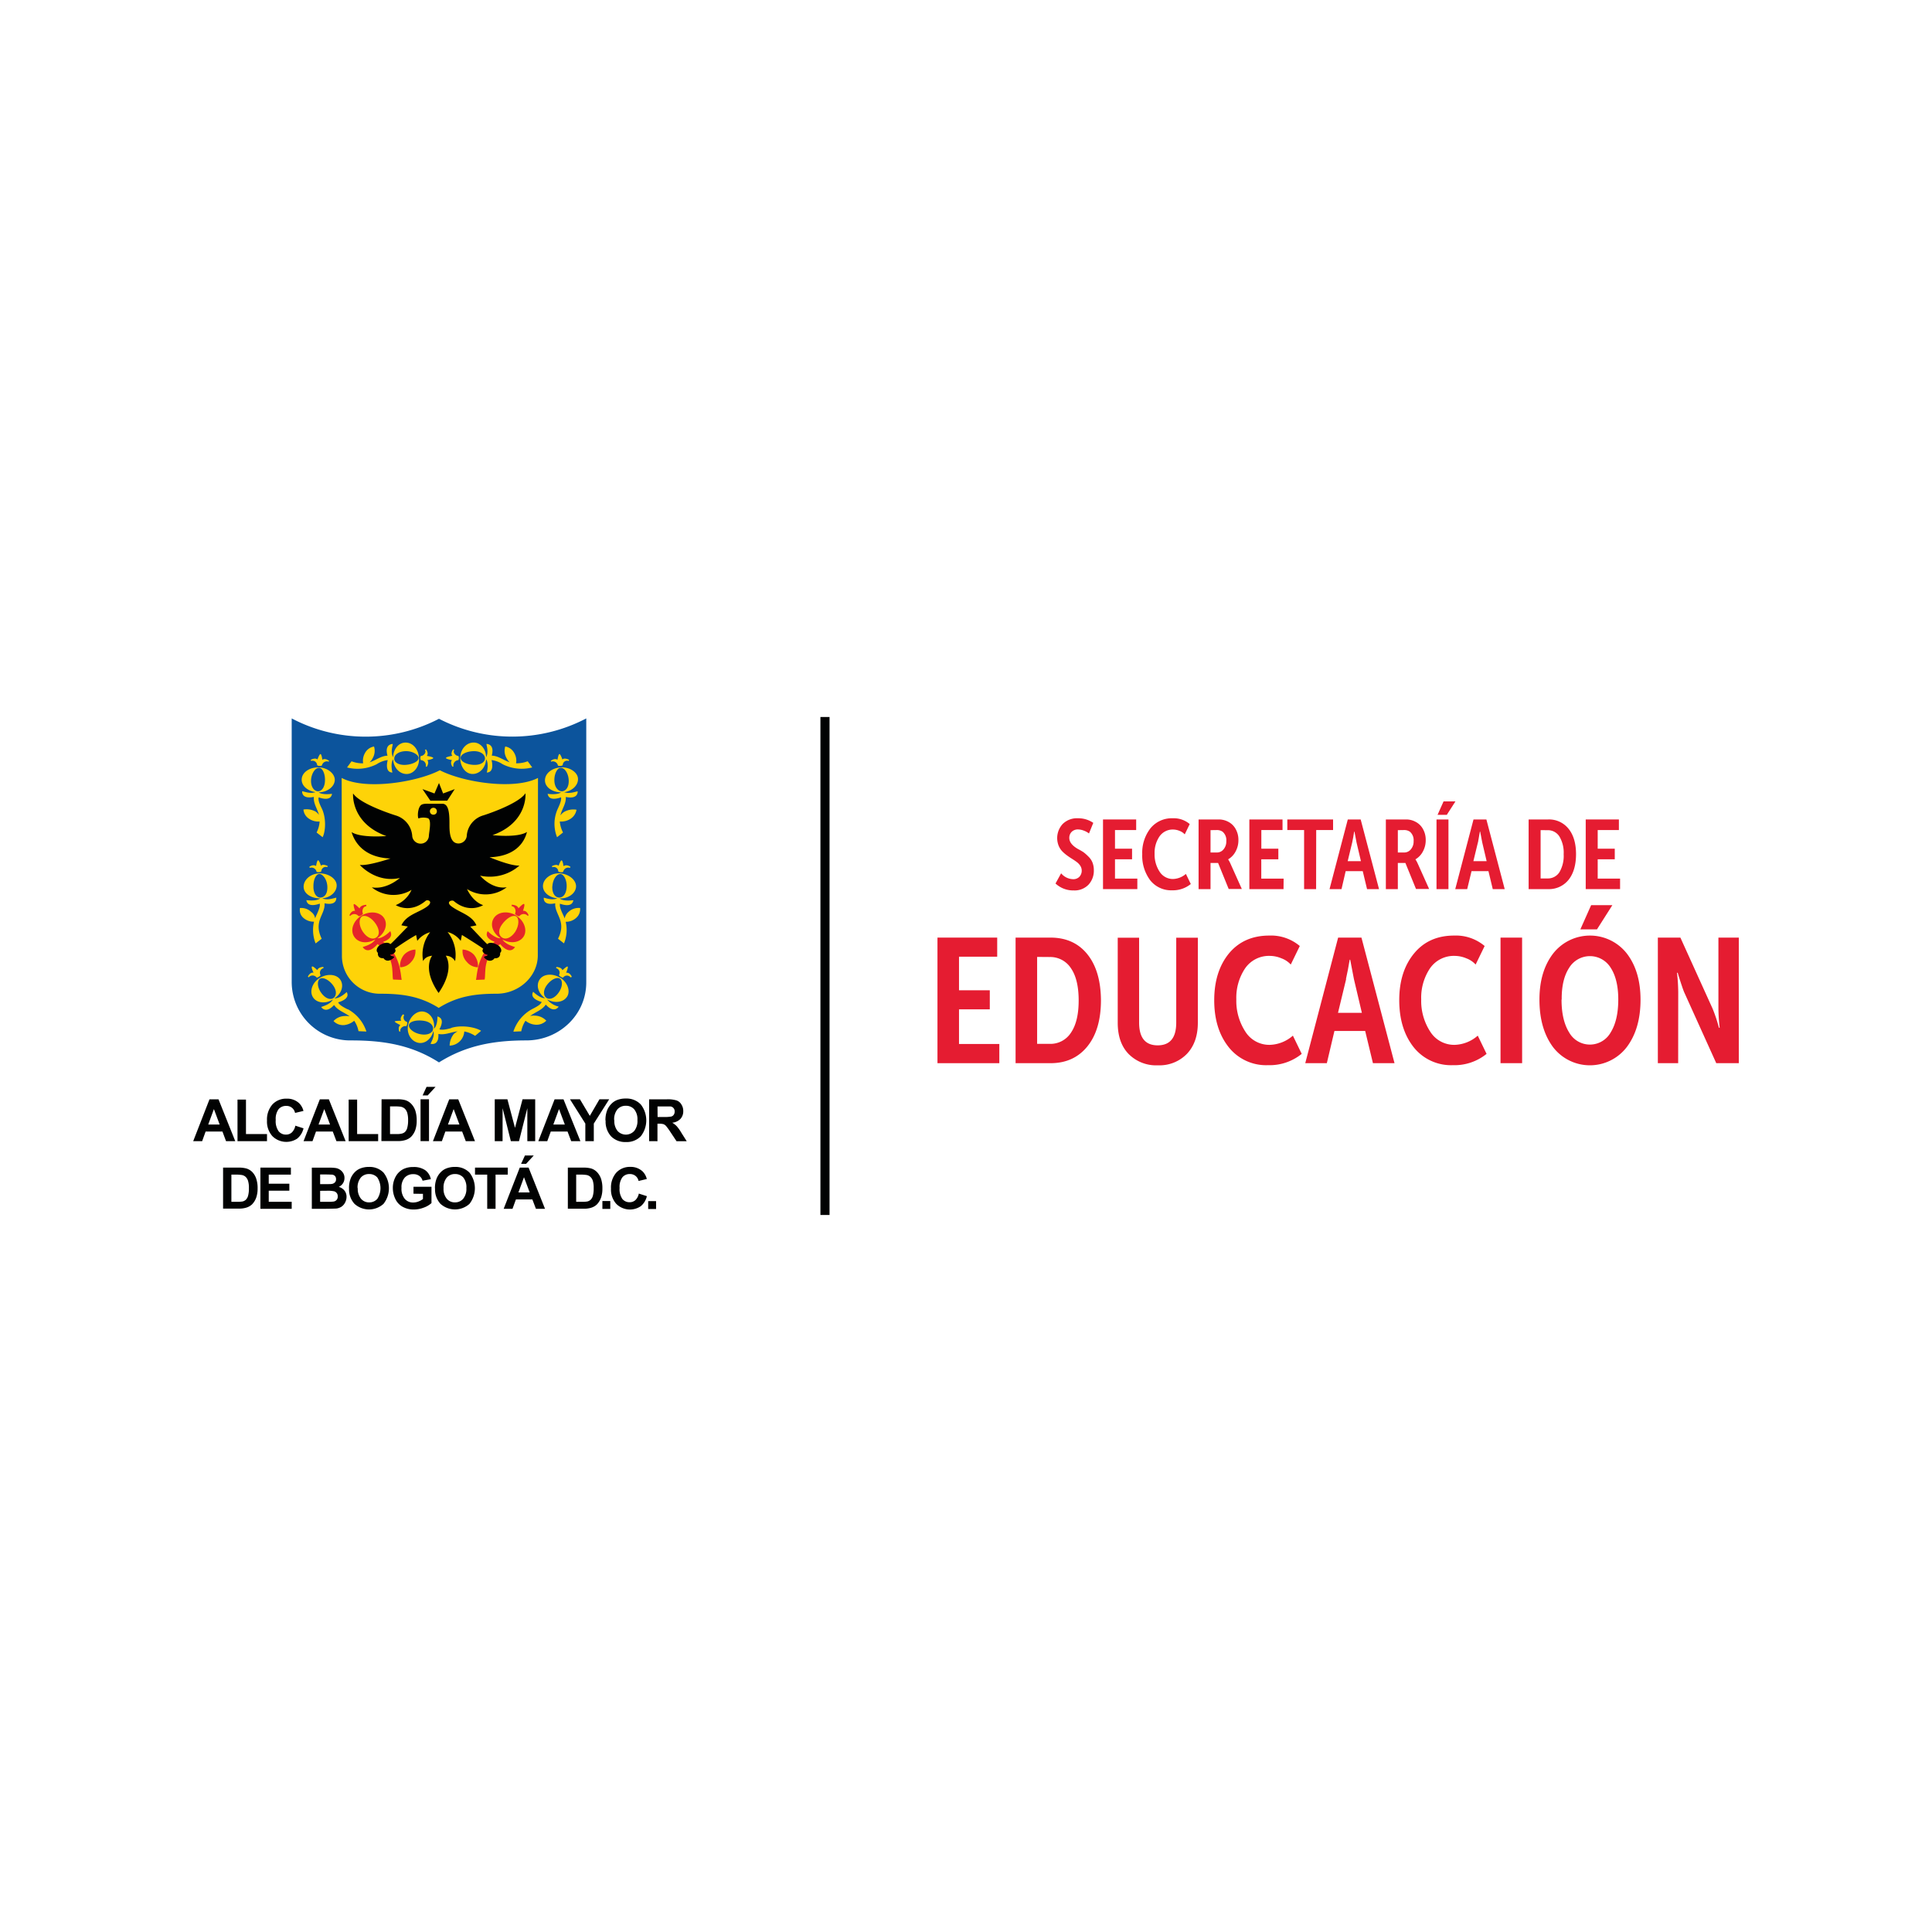 <?xml version="1.0" encoding="UTF-8"?> <svg xmlns="http://www.w3.org/2000/svg" viewBox="0 0 600 600"><path d="m254.79 222.67h2.83v154.65h-2.83z" fill="#010202"></path><path d="m310.35 330.18h-19.21v-39h18.55v5.93h-11.86v10.43h9.56v5.92h-9.56v10.76h12.52z" fill="#e51c31"></path><path d="m326.21 330.18h-10.81v-39h10.81q7.31 0 11.47 5.16t4.23 14.27q0 9.17-4.23 14.38t-11.47 5.19zm-4.12-33v27h3.85a7.57 7.57 0 0 0 6.69-3.52q2.37-3.51 2.36-10t-2.38-9.94a7.64 7.64 0 0 0 -6.67-3.51z" fill="#e51c31"></path><path d="m347.12 317.61v-26.4h6.64v26.35q0 7.08 5.77 7.08t5.76-7.08v-26.35h6.71v26.4q0 6.09-3.38 9.66a11.84 11.84 0 0 1 -9 3.57 12 12 0 0 1 -9.11-3.51c-2.27-2.33-3.39-5.58-3.39-9.72z" fill="#e51c31"></path><path d="m394.16 290.55a13.84 13.84 0 0 1 9.5 3.24l-2.8 5.76a7.32 7.32 0 0 0 -2.86-1.92 9.51 9.51 0 0 0 -3.62-.77 9 9 0 0 0 -7.68 3.84 16.38 16.38 0 0 0 -2.75 9.67 17.47 17.47 0 0 0 2.8 10 8.77 8.77 0 0 0 7.52 4.12 11.39 11.39 0 0 0 7.25-2.86l2.74 5.66a15.86 15.86 0 0 1 -10.48 3.51 14.83 14.83 0 0 1 -12.24-5.65q-4.46-5.65-4.45-14.55t4.56-14.49q4.61-5.55 12.51-5.56z" fill="#e51c31"></path><path d="m412.06 330.18h-6.7l10.21-39h7.24l10.27 39h-6.7l-2.41-10h-9.55zm6-26.13-2.53 10.49h7.41l-2.47-10.49-1.15-6h-.16q-.57 3.42-1.16 6z" fill="#e51c31"></path><path d="m451.57 290.55a13.84 13.84 0 0 1 9.5 3.24l-2.8 5.76a7.36 7.36 0 0 0 -2.85-1.92 9.59 9.59 0 0 0 -3.63-.77 9 9 0 0 0 -7.68 3.84 16.38 16.38 0 0 0 -2.74 9.67 17.46 17.46 0 0 0 2.79 10 8.78 8.78 0 0 0 7.52 4.12 11.37 11.37 0 0 0 7.25-2.86l2.74 5.66a15.84 15.84 0 0 1 -10.48 3.51 14.83 14.83 0 0 1 -12.19-5.61q-4.44-5.65-4.45-14.55t4.56-14.49q4.56-5.59 12.46-5.6z" fill="#e51c31"></path><path d="m472.71 330.18h-6.71v-39h6.7z" fill="#e51c31"></path><path d="m478.09 310.42q0-8.78 4.28-14.33a14.53 14.53 0 0 1 22.83 0q4.28 5.55 4.28 14.38 0 9.06-4.28 14.72a14.42 14.42 0 0 1 -22.89 0q-4.23-5.71-4.22-14.77zm6.86 0q0 6.42 2.36 10.21a7.4 7.4 0 0 0 12.9 0q2.35-3.77 2.36-10.19 0-6.25-2.34-9.87a7.56 7.56 0 0 0 -12.92 0q-2.37 3.64-2.31 9.85zm11-21.79h-5.16l3.35-7.52h6.59z" fill="#e51c31"></path><path d="m521.17 330.18h-6.31v-39h7l10 22.06a46.23 46.23 0 0 1 1.7 4.94l.28 1h.22a54.33 54.33 0 0 1 -.39-6v-22h6.33v39h-7l-10-22.12c-.47-1.17-1-2.84-1.7-5l-.27-.94h-.22a56.78 56.78 0 0 1 .38 6z" fill="#e51c31"></path><path d="m327.8 274.38 1.74-3.17a5 5 0 0 0 3.75 1.83 2.6 2.6 0 0 0 1.92-.74 2.83 2.83 0 0 0 .3-3.4 4.39 4.39 0 0 0 -1.1-1.18c-.44-.33-.94-.67-1.47-1s-1.08-.7-1.62-1.1a11.5 11.5 0 0 1 -1.48-1.29 5.61 5.61 0 0 1 -1.09-1.74 6.46 6.46 0 0 1 1.31-6.73 6.32 6.32 0 0 1 4.69-1.74 8.22 8.22 0 0 1 4.78 1.43l-1.34 3.29a5.62 5.62 0 0 0 -1.58-.87 5.24 5.24 0 0 0 -1.8-.38 2.73 2.73 0 0 0 -2 .75 2.59 2.59 0 0 0 -.73 1.9q0 1.86 2.68 3.42a19.29 19.29 0 0 1 1.73 1 13 13 0 0 1 1.51 1.34 5.29 5.29 0 0 1 1.28 1.87 6.46 6.46 0 0 1 .42 2.38 6.37 6.37 0 0 1 -1.64 4.48 6 6 0 0 1 -4.63 1.8 8 8 0 0 1 -5.63-2.15z" fill="#e51c31"></path><path d="m353.21 276.12h-10.66v-21.63h10.3v3.29h-6.58v5.79h5.3v3.29h-5.3v6h6.94z" fill="#e51c31"></path><path d="m364.21 254.12a7.66 7.66 0 0 1 5.27 1.8l-1.55 3.2a4.14 4.14 0 0 0 -1.58-1.07 5.44 5.44 0 0 0 -2-.43 5 5 0 0 0 -4.26 2.14 9 9 0 0 0 -1.52 5.36 9.69 9.69 0 0 0 1.55 5.58 4.87 4.87 0 0 0 4.17 2.28 6.38 6.38 0 0 0 4-1.58l1.52 3.14a8.78 8.78 0 0 1 -5.82 1.95 8.25 8.25 0 0 1 -6.8-3.14 12.73 12.73 0 0 1 -2.46-8.08 12.38 12.38 0 0 1 2.53-8 8.52 8.52 0 0 1 6.95-3.15z" fill="#e51c31"></path><path d="m375.94 276.12h-3.71v-21.63h6.27a6.12 6.12 0 0 1 2.84.67 5.49 5.49 0 0 1 2.37 2.24 6.78 6.78 0 0 1 .89 3.51 7.2 7.2 0 0 1 -.89 3.55 6 6 0 0 1 -2.28 2.4v.06a7.27 7.27 0 0 1 .64 1.16l3.59 8h-4.08l-3.29-8.08h-2.35zm0-18.31v6.94h2a2.6 2.6 0 0 0 2.06-1 3.78 3.78 0 0 0 .84-2.56 3.43 3.43 0 0 0 -1.16-2.9 3.05 3.05 0 0 0 -1.67-.51z" fill="#e51c31"></path><path d="m398.61 276.12h-10.61v-21.63h10.3v3.29h-6.58v5.79h5.28v3.29h-5.3v6h6.94z" fill="#e51c31"></path><path d="m408.73 276.12h-3.73v-18.34h-5.21v-3.29h14.21v3.29h-5.24z" fill="#e51c31"></path><path d="m416.62 276.12h-3.72l5.67-21.63h4l5.7 21.63h-3.72l-1.34-5.58h-5.3zm3.32-14.5-1.4 5.82h4.11l-1.37-5.82-.64-3.36h-.09c-.2 1.28-.4 2.4-.61 3.36z" fill="#e51c31"></path><path d="m434.11 276.12h-3.72v-21.63h6.28a6.06 6.06 0 0 1 2.83.67 5.46 5.46 0 0 1 2.38 2.24 6.78 6.78 0 0 1 .89 3.51 7.2 7.2 0 0 1 -.89 3.55 6 6 0 0 1 -2.28 2.4v.06a8.16 8.16 0 0 1 .64 1.16l3.59 8h-4.08l-3.29-8.08h-2.35zm0-18.31v6.94h2a2.62 2.62 0 0 0 2.06-1 3.78 3.78 0 0 0 .84-2.56 3.43 3.43 0 0 0 -1.16-2.9 3.06 3.06 0 0 0 -1.68-.51z" fill="#e51c31"></path><path d="m449.83 276.12h-3.71v-21.63h3.71zm-.51-23.07h-2.87l1.86-4.17h3.69z" fill="#e51c31"></path><path d="m455.65 276.12h-3.71l5.67-21.63h4l5.69 21.63h-3.71l-1.34-5.58h-5.25zm3.33-14.5-1.41 5.82h4.12l-1.37-5.82-.64-3.36h-.09c-.21 1.28-.41 2.4-.59 3.36z" fill="#e51c31"></path><path d="m480.73 276.12h-6v-21.63h6a7.74 7.74 0 0 1 6.37 2.86c1.56 1.91 2.35 4.55 2.35 7.92s-.79 6.06-2.35 8a7.77 7.77 0 0 1 -6.37 2.85zm-2.28-18.31v15h2.13a4.24 4.24 0 0 0 3.72-1.95 10 10 0 0 0 1.31-5.58 9.69 9.69 0 0 0 -1.33-5.51 4.23 4.23 0 0 0 -3.7-1.95z" fill="#e51c31"></path><path d="m503.13 276.12h-10.67v-21.63h10.3v3.29h-6.58v5.79h5.3v3.29h-5.3v6h6.95z" fill="#e51c31"></path><g fill="#010202"><path d="m68.22 349.23-1.79-4.8-1.76 4.8zm4.84 5.17h-2.86l-1.12-3h-5.22l-1.08 3h-2.78l5.06-13h2.8z"></path><path d="m73.76 354.4v-12.91h2.63v10.7h6.53v2.21z"></path><path d="m91.72 349.59 2.54.82a5.83 5.83 0 0 1 -1.94 3.18 6.14 6.14 0 0 1 -7.72-.74 6.75 6.75 0 0 1 -1.68-4.85 7.09 7.09 0 0 1 1.68-5 5.77 5.77 0 0 1 4.41-1.8 5.42 5.42 0 0 1 3.89 1.41 5.18 5.18 0 0 1 1.34 2.4l-2.61.62a2.67 2.67 0 0 0 -2.74-2.18 3 3 0 0 0 -2.36 1 5.07 5.07 0 0 0 -.9 3.35 5.43 5.43 0 0 0 .89 3.51 2.88 2.88 0 0 0 2.31 1.05 2.61 2.61 0 0 0 1.8-.67 3.91 3.91 0 0 0 1.09-2.11"></path><path d="m102.5 349.23-1.8-4.8-1.77 4.8zm4.84 5.17h-2.86l-1.14-3h-5.2l-1.09 3h-2.78l5.06-13h2.8z"></path><path d="m108.28 354.4v-12.91h2.63v10.7h6.53v2.21z"></path><path d="m121.13 343.6v8.59h2a6 6 0 0 0 1.58-.13 2.3 2.3 0 0 0 1.07-.53 2.81 2.81 0 0 0 .69-1.25 8.75 8.75 0 0 0 .27-2.38 8.07 8.07 0 0 0 -.27-2.32 3.21 3.21 0 0 0 -.74-1.26 2.71 2.71 0 0 0 -1.22-.61 14.12 14.12 0 0 0 -2.16-.11zm-2.63-2.21h4.8a9.27 9.27 0 0 1 2.49.25 4.27 4.27 0 0 1 1.95 1.2 5.69 5.69 0 0 1 1.25 2.09 9.9 9.9 0 0 1 .42 3.09 8.73 8.73 0 0 1 -.39 2.77 5.85 5.85 0 0 1 -1.4 2.3 4.63 4.63 0 0 1 -1.85 1 7.72 7.72 0 0 1 -2.32.28h-5z"></path><path d="m130.6 341.39h2.63v13h-2.63zm.65-1.2 1.22-2.65h2.79l-2.43 2.65z"></path><path d="m142.68 349.23-1.8-4.8-1.76 4.8zm4.83 5.17h-2.86l-1.13-3h-5.21l-1.08 3h-2.78l5.06-13h2.8z"></path><path d="m153.65 354.4v-13.01h3.93l2.36 8.88 2.34-8.88h3.93v13.01h-2.44v-10.24l-2.59 10.24h-2.53l-2.56-10.24-.01 10.24z"></path><path d="m175.41 349.23-1.8-4.8-1.77 4.8zm4.84 5.17h-2.86l-1.14-3h-5.2l-1.09 3h-2.78l5.06-13h2.76z"></path><path d="m181.78 354.4v-5.47l-4.77-7.54h3.09l3.07 5.15 3-5.15h3.02l-4.78 7.55v5.46z"></path><path d="m190.79 347.89a4.84 4.84 0 0 0 1 3.34 3.51 3.51 0 0 0 5.17 0 4.91 4.91 0 0 0 1-3.39 4.84 4.84 0 0 0 -1-3.33 3.33 3.33 0 0 0 -2.6-1.1 3.37 3.37 0 0 0 -2.62 1.11 4.87 4.87 0 0 0 -1 3.36m-2.71.08a8.29 8.29 0 0 1 .59-3.32 6.14 6.14 0 0 1 1.21-1.79 5.13 5.13 0 0 1 1.69-1.18 7.14 7.14 0 0 1 2.8-.51 6.13 6.13 0 0 1 4.68 1.84 8 8 0 0 1 0 9.88 6.07 6.07 0 0 1 -4.59 1.79 6.16 6.16 0 0 1 -4.63-1.77 6.76 6.76 0 0 1 -1.7-4.88"></path><path d="m204.22 346.89h1.94a11.15 11.15 0 0 0 2.35-.15 1.37 1.37 0 0 0 .74-.56 1.68 1.68 0 0 0 .27-1 1.48 1.48 0 0 0 -.36-1.06 1.46 1.46 0 0 0 -1-.51c-.2 0-.84 0-1.91 0h-2.05zm-2.63 7.51v-13h5.52a9.35 9.35 0 0 1 3 .35 2.82 2.82 0 0 1 1.5 1.25 3.68 3.68 0 0 1 .58 2.06 3.46 3.46 0 0 1 -.86 2.41 4.09 4.09 0 0 1 -2.56 1.2 6.12 6.12 0 0 1 1.4 1.09 13.71 13.71 0 0 1 1.49 2.12l1.6 2.53h-3.16l-1.88-2.83a20.79 20.79 0 0 0 -1.39-1.92 2.34 2.34 0 0 0 -.78-.54 4.91 4.91 0 0 0 -1.34-.14h-.53v5.43z"></path><path d="m187.08 372.99h2.45v2.45h-2.45z"></path><path d="m71.86 364.79v8.44h1.93a8.09 8.09 0 0 0 1.57-.11 2.3 2.3 0 0 0 1-.54 2.74 2.74 0 0 0 .68-1.22 8.16 8.16 0 0 0 .26-2.34 7.38 7.38 0 0 0 -.26-2.27 2.92 2.92 0 0 0 -.73-1.24 2.4 2.4 0 0 0 -1.2-.6 11.93 11.93 0 0 0 -2.12-.12zm-2.58-2.18h4.72a9.24 9.24 0 0 1 2.43.25 4.34 4.34 0 0 1 1.93 1.14 5.47 5.47 0 0 1 1.22 2.07 9.06 9.06 0 0 1 .42 3 8.49 8.49 0 0 1 -.39 2.74 5.74 5.74 0 0 1 -1.37 2.25 4.49 4.49 0 0 1 -1.82 1 7.41 7.41 0 0 1 -2.27.28h-4.87z"></path><path d="m80.87 375.41v-12.8h9.47v2.18h-6.88v2.82h6.4v2.17h-6.4v3.45h7.13v2.18z"></path><path d="m99.42 369.82v3.41h2.39a10.77 10.77 0 0 0 1.78-.08 1.49 1.49 0 0 0 1.3-1.59 1.64 1.64 0 0 0 -.28-1 1.72 1.72 0 0 0 -.8-.58 9.09 9.09 0 0 0 -2.3-.18zm0-5.08v3h1.69c1 0 1.63 0 1.87-.05a1.7 1.7 0 0 0 1-.46 1.31 1.31 0 0 0 .38-1 1.44 1.44 0 0 0 -.32-1 1.48 1.48 0 0 0 -1-.44c-.25 0-1-.05-2.2-.05zm-2.58-2.12h5.16a15.54 15.54 0 0 1 2.26.12 3.38 3.38 0 0 1 1.33.53 3.22 3.22 0 0 1 1 1.06 2.84 2.84 0 0 1 .39 1.49 3 3 0 0 1 -.47 1.66 3.09 3.09 0 0 1 -1.31 1.12 3.4 3.4 0 0 1 1.79 1.16 3.06 3.06 0 0 1 .63 1.93 3.8 3.8 0 0 1 -.41 1.7 3.48 3.48 0 0 1 -1.1 1.32 3.81 3.81 0 0 1 -1.74.62c-.43 0-1.47.06-3.11.07h-4.42z"></path><path d="m111.11 369a4.8 4.8 0 0 0 1 3.28 3.22 3.22 0 0 0 2.54 1.13 3.25 3.25 0 0 0 2.54-1.11 6.09 6.09 0 0 0 0-6.61 3.32 3.32 0 0 0 -2.57-1.08 3.28 3.28 0 0 0 -2.57 1.1 4.81 4.81 0 0 0 -1 3.29m-2.66.09a8.3 8.3 0 0 1 .58-3.28 6.28 6.28 0 0 1 1.19-1.76 4.94 4.94 0 0 1 1.66-1.14 7 7 0 0 1 2.76-.51 6 6 0 0 1 4.52 1.76 7.84 7.84 0 0 1 0 9.71 6.71 6.71 0 0 1 -9 0 6.56 6.56 0 0 1 -1.69-4.79"></path><path d="m128.41 370.72v-2.16h5.59v5.07a7 7 0 0 1 -2.36 1.39 8.51 8.51 0 0 1 -3.11.6 6.88 6.88 0 0 1 -3.5-.85 5.32 5.32 0 0 1 -2.24-2.4 7.74 7.74 0 0 1 -.79-3.37 7.24 7.24 0 0 1 .85-3.54 5.6 5.6 0 0 1 2.44-2.4 6.68 6.68 0 0 1 3.07-.63 6.18 6.18 0 0 1 3.72 1 4.55 4.55 0 0 1 1.72 2.77l-2.57.48a2.68 2.68 0 0 0 -1-1.48 3 3 0 0 0 -1.86-.55 3.48 3.48 0 0 0 -2.68 1.07 4.45 4.45 0 0 0 -1 3.18 4.94 4.94 0 0 0 1 3.4 3.33 3.33 0 0 0 2.64 1.15 4.61 4.61 0 0 0 1.62-.31 5.8 5.8 0 0 0 1.4-.77v-1.61z"></path><path d="m137.75 369a4.75 4.75 0 0 0 1 3.28 3.22 3.22 0 0 0 2.54 1.13 3.3 3.3 0 0 0 2.55-1.11 4.89 4.89 0 0 0 1-3.33 4.8 4.8 0 0 0 -.95-3.28 3.34 3.34 0 0 0 -2.58-1.08 3.26 3.26 0 0 0 -2.56 1.1 4.76 4.76 0 0 0 -1 3.29m-2.67.09a8 8 0 0 1 .59-3.28 6.08 6.08 0 0 1 1.19-1.76 5 5 0 0 1 1.65-1.14 7 7 0 0 1 2.76-.51 6 6 0 0 1 4.53 1.76 7.87 7.87 0 0 1 0 9.71 6.73 6.73 0 0 1 -9 0 6.56 6.56 0 0 1 -1.69-4.79"></path><path d="m151.31 375.41v-10.62h-3.79v-2.18h10.17v2.18h-3.79v10.62z"></path><path d="m161.83 361.44 1.2-2.6h2.74l-2.39 2.6zm2.67 8.88-1.77-4.73-1.73 4.73zm4.76 5.09h-2.82l-1.11-2.91h-5.11l-1.06 2.91h-2.74l5-12.8h2.74z"></path><path d="m178.94 364.79v8.44h1.93a8.17 8.17 0 0 0 1.57-.11 2.35 2.35 0 0 0 1-.54 2.74 2.74 0 0 0 .68-1.22 8.21 8.21 0 0 0 .25-2.34 7.43 7.43 0 0 0 -.25-2.27 2.75 2.75 0 0 0 -.75-1.24 2.33 2.33 0 0 0 -1.18-.6 12 12 0 0 0 -2.12-.12zm-2.59-2.18h4.74a9.21 9.21 0 0 1 2.42.25 4.29 4.29 0 0 1 1.93 1.18 5.76 5.76 0 0 1 1.23 2.07 9.35 9.35 0 0 1 .41 3 8.49 8.49 0 0 1 -.39 2.74 5.86 5.86 0 0 1 -1.37 2.25 4.52 4.52 0 0 1 -1.81 1 7.59 7.59 0 0 1 -2.29.28h-4.87z"></path><path d="m198.4 370.68 2.49.8a5.71 5.71 0 0 1 -1.9 3.12 6 6 0 0 1 -7.59-.72 6.61 6.61 0 0 1 -1.65-4.76 7 7 0 0 1 1.65-4.95 5.7 5.7 0 0 1 4.34-1.78 5.36 5.36 0 0 1 3.82 1.4 5.05 5.05 0 0 1 1.31 2.36l-2.56.61a2.69 2.69 0 0 0 -.94-1.57 2.74 2.74 0 0 0 -1.74-.58 2.93 2.93 0 0 0 -2.33 1 5 5 0 0 0 -.88 3.3 5.28 5.28 0 0 0 .87 3.45 2.81 2.81 0 0 0 2.27 1 2.57 2.57 0 0 0 1.77-.66 3.77 3.77 0 0 0 1.07-2.07"></path><path d="m201.3 373.02h2.45v2.45h-2.45z"></path></g><path d="m90.59 223.11a49.42 49.42 0 0 0 45.74.11 49.54 49.54 0 0 0 45.74-.11v82c0 10-8.37 18-18.6 18-9.9 0-18.62 1.47-27.14 6.83-8.51-5.45-17.32-6.83-27.23-6.83a18.18 18.18 0 0 1 -18.51-18z" fill="#0c549c"></path><path d="m106.19 296.7a11.73 11.73 0 0 0 11.92 11.91c6.74 0 12.29.73 18.14 4.4 5.81-3.64 11.33-4.4 18-4.4 6.9 0 12.77-5.36 12.77-11.91l.06-55.11c-7.44 3.87-23.37 1.32-30.48-2.38-7 3.66-23.16 6.31-30.49 2.38" fill="#fed308"></path><path d="m162.41 282.87s.7-1.9.35-2.12-1.74 1.34-1.74 1.34c-.35-1.12-2.11-1.12-2.11-1.12v.45c1.18.12 1.41 1.69 1.05 2.25-.11.34 1.17 1.11 1.4.79a1.67 1.67 0 0 1 2.56 0l.24-.24s-.57-1.56-1.75-1.35" fill="#e52629"></path><path d="m160 289.4c-1.39 2-3 2.46-4.06 1.78s-1.4-2.24 0-4.14 3.25-3 4.29-2.47 1.05 2.8-.23 4.83m.36-5.06c-2.56-1.57-5.71-1.23-7 .79s-.32 4.64 2.09 6.24c-1.73.15-4-2.2-4-2.2-1 1.81.81 2.83 2.19 3.32-5.44 3.72-5.46 10.22-5.81 11.83l2.68-.11c.46-2.2-.77-7.11 4.82-11 3.18 3.67 4.61.91 4.61.91-.85-.31-2.88-.81-3.93-2.36 2.58 1.43 5.39 1 6.61-.9s.24-4.94-2.32-6.51" fill="#e52629"></path><path d="m111.31 284.45c.23.33 1.51-.44 1.4-.78-.35-.56-.12-2.13 1.05-2.25v-.42s-1.75 0-2.1 1.12c0 0-1.4-1.47-1.74-1.35s.34 2.12.34 2.12c-1.16-.21-1.74 1.36-1.74 1.36l.23.22a1.68 1.68 0 0 1 2.56 0" fill="#e52629"></path><path d="m116.78 291.19c-1 .67-2.68.22-4.07-1.79s-1.28-4.27-.23-4.82 3 .43 4.3 2.46 1 3.59 0 4.15m2.22 1.3c1.4-.5 3.18-1.51 2.2-3.32 0 0-2.23 2.35-4 2.2 2.38-1.59 3.33-4.28 2.09-6.24s-4.42-2.36-7-.79-3.61 4.5-2.33 6.51 4 2.33 6.61.9c-1 1.55-3.08 2.05-3.93 2.36 0 0 1.43 2.76 4.62-.91 5.57 3.9 4.35 8.8 4.8 11l2.68.11c-.33-1.61-.35-8.12-5.81-11.83" fill="#e52629"></path><path d="m147.16 296.47a5.23 5.23 0 0 0 -3.49-1.58 4.74 4.74 0 0 0 1.29 3.82 4.49 4.49 0 0 0 3.48 1.68 5.5 5.5 0 0 0 -1.28-3.92" fill="#e52629"></path><path d="m125.51 296.47a5.5 5.5 0 0 0 -1.28 3.92 4.52 4.52 0 0 0 3.49-1.68 4.77 4.77 0 0 0 1.28-3.82 5.23 5.23 0 0 0 -3.49 1.58" fill="#e52629"></path><path d="m140.2 281.48c-1.92-1.48.24-2.12.75-1.63 4.78 4 9.09 1.25 9.09 1.25-3.38-1.14-5-5-5-5a10.8 10.8 0 0 0 12.33-.56c-4.64.78-8.26-3.6-8.26-3.6a14 14 0 0 0 12.22-3.13c-2.67.21-9.3-2.59-9.3-2.59 10.59-.33 11.52-7.86 11.64-7.86-2.92 1.92-10.72 1-10.72 1 11.07-3.93 10.24-13 10.24-13-2.33 3.47-13 6.84-13 6.84a7.12 7.12 0 0 0 -5.24 6.5 2.6 2.6 0 0 1 -2.56 2.25c-2.85 0-2.81-4.11-2.81-6.06 0-2.92-.11-6.28-2.21-6.28h-4.18c-.76 0-2.06-.08-2.6.57-1.09 1.26-.92 4.58-.43 3.91a5.07 5.07 0 0 1 2.68 0c1.35.39.35 4.59.35 5.51a2.52 2.52 0 0 1 -2.59 2.4 2.61 2.61 0 0 1 -2.57-2.25 7.17 7.17 0 0 0 -5.12-6.5s-10.94-3.37-13.26-6.84c0 0-.82 9.19 10.35 13.24 0 0-7.91.68-10.82-1.24.12 0 1.51 7.86 12.1 8.2 0 0-7 2.36-9.54 2 0 0 5 5.74 12.45 4.05 0 0-4.07 3.7-8.73 2.92a10.82 10.82 0 0 0 12.35.78 9.21 9.21 0 0 1 -4.9 4.73s4.3 2.79 9.19-1.25c.63-.69 2.61.11.63 1.63-2.66 2-6.45 2.52-8.07 5.89l2 .39c-2.2 2.22-5.15 5.38-5.45 5.45 0 0-.7-1-2.91.12-1.17.55-1.75 2-.93 2.58 0 0-.35 1.79 1.74 1.68 0 0 .82 1.46 2.56.33s-.11-.78-.35-1.22.12-.23.12-.23c.81-.12 1.87-1 1.16-1.8a77.22 77.22 0 0 1 6.63-4.28l.36 1.81a7.69 7.69 0 0 1 4-2.69 11.25 11.25 0 0 0 -2.18 9s.46-1.46 2.8-1.69c0 0-3.27 3.93 2 11.57 5.24-7.64 2.22-11.57 2.22-11.57a3.28 3.28 0 0 1 2.9 1.69 11.39 11.39 0 0 0 -2.32-9.05 7.42 7.42 0 0 1 4.07 2.76l.37-1.86c2.81 1.75 6.69 4.19 6.62 4.33-.71.79.45 1.68 1.15 1.8 0 0 .24-.12.13.23s-2 .1-.36 1.22a1.72 1.72 0 0 0 2.57-.33c2.09.11 1.75-1.68 1.75-1.68.8-.57.23-2-1.06-2.58-2.2-1.13-2.9-.12-2.9-.12-.24-.07-3.15-3.23-5.31-5.46l1.92-.38c-1.4-3.22-5.17-3.93-7.73-5.89m-1.34-32.83 2.33-3.59-3.61 1.35-1.28-3.26-1.4 3.26-3.72-1.35 2.44 3.59zm-5.38 3.34a1.08 1.08 0 0 1 1.16-1.13 1.05 1.05 0 0 1 1 1.13 1 1 0 0 1 -1 1 1.05 1.05 0 0 1 -1.16-1" fill="#010202"></path><path d="m99.18 238.45c1 .11 1.86 1.9 1.74 4.15s-1.28 3.26-2.32 3.14-2.1-1.35-2-3.48 1.4-3.93 2.57-3.81m-1.17 7.55c-1.57.56-3.24-.08-4.16-.28 0 0-.31 2.59 3.64 1.76-.2 2 1 3.57 1.59 5.59a4.88 4.88 0 0 0 -1-1 5.84 5.84 0 0 0 -3.83-.66 3.74 3.74 0 0 0 1.76 2.87 5.19 5.19 0 0 0 3.26.85 8.67 8.67 0 0 1 -.94 3.41l1.87 1.46c.93-1.79 1.16-5.95-.23-8.87-1-2-1.14-2.76-1-3.52 1.26.47 3.81 1.1 4.15-1.09 0 0-2.84.46-4.16-.43 2.58-.09 4.76-1.6 5-3.61s-2-4-4.77-4.15-5.24 1.35-5.47 3.48 1.74 3.82 4.29 4.19" fill="#fed308"></path><path d="m140.37 236.08c-.7.79.12 2 .12 2h.34a1.63 1.63 0 0 1 1.41-2c.34 0 .34-1.34 0-1.34-.59 0-1.75-.9-1.17-1.91l-.35-.11s-.93 1.23-.23 2c0 0-2 .33-2 .67s1.86.67 1.86.67" fill="#fed308"></path><path d="m98.48 237.55c0 .34 1.4.45 1.51.1a1.6 1.6 0 0 1 2.09-1.11l.12-.23s-1.16-1-2.09-.34c0 0-.23-1.79-.58-1.79s-.94 1.69-.94 1.69c-.69-.68-2.09.1-2.09.1l.12.34a1.43 1.43 0 0 1 1.86 1.24" fill="#fed308"></path><path d="m173.25 237.66c0 .33 1.51.23 1.51-.11a1.38 1.38 0 0 1 1.86-1.23l.12-.35s-1.4-.78-2.09-.1c0 0-.59-1.8-.93-1.69s-.59 1.79-.59 1.79c-.93-.67-2.09.35-2.09.35l.12.22a1.6 1.6 0 0 1 2.09 1.12" fill="#fed308"></path><path d="m174.93 270.66a1.59 1.59 0 0 1 2.09-1.13l.13-.33s-1.15-.91-2.15-.2c0 0-.22-1.8-.59-1.8s-.93 1.68-.93 1.68c-.68-.67-2.08.12-2.08.12l.12.33a1.39 1.39 0 0 1 1.85 1.24c0 .34 1.52.45 1.52.12" fill="#fed308"></path><path d="m174.07 238.45c1.16-.12 2.44 1.57 2.55 3.81s-.93 3.37-2 3.48-2.34-1-2.45-3.15.82-4 1.87-4.14m.21 7.63c-1.33.9-4.17.45-4.17.45.35 2.16 2.88 1.54 4.16 1.08.1.76-.08 1.53-1 3.52a11.23 11.23 0 0 0 -.24 8.87l1.85-1.46a9.13 9.13 0 0 1 -1-3.42 5.33 5.33 0 0 0 3.34-.84 4.16 4.16 0 0 0 1.85-2.81 5.8 5.8 0 0 0 -3.84.67 4.41 4.41 0 0 0 -1.17 1.09c.5-2.08 1.83-3.64 1.68-5.73 4 .83 3.68-1.76 3.68-1.76-.92.2-2.59.84-4.17.29 2.55-.4 4.39-2.21 4.28-4.22s-2.68-3.7-5.46-3.48-4.9 2-4.79 4.15 2.41 3.53 5 3.6" fill="#fed308"></path><path d="m101.66 269.3.11-.34s-1.4-.77-2.09-.11c0 0-.59-1.79-.93-1.67s-.59 1.78-.59 1.78c-.93-.67-2.09.24-2.09.24l.12.33a1.61 1.61 0 0 1 2.1 1.13c.11.33 1.5.22 1.5-.12a1.4 1.4 0 0 1 1.87-1.24" fill="#fed308"></path><path d="m130.83 236.08a1.62 1.62 0 0 1 1.4 2h.34s.82-1.24.13-2c0 0 1.85-.33 1.85-.67s-2-.67-2-.67c.7-.79-.24-2-.24-2l-.34.11c.58 1-.58 1.91-1.16 1.91-.35 0-.35 1.34 0 1.34" fill="#fed308"></path><path d="m97.35 275.6c-.12-2.26.7-4.05 1.74-4.17s2.45 1.58 2.57 3.82-.81 3.37-2 3.49-2.22-1-2.33-3.14m.7 17.38 1.87-1.45c-2.68-5.56 1.21-7.54.88-11 4 .83 3.65-1.75 3.65-1.75-1 .2-2.73.89-4.37.2 2.65-.24 4.59-2.08 4.49-4.13s-2.68-3.71-5.48-3.6-4.88 2.13-4.77 4.27 2.5 3.48 5.14 3.48c-1.25 1-4.3.54-4.3.54.34 2.17 2.89 1.54 4.17 1.09.1.75-.09 1.52-1 3.51a7.19 7.19 0 0 0 -.44 1.08 3 3 0 0 0 -1.21-2 4.44 4.44 0 0 0 -3.5-1.22 3.23 3.23 0 0 0 1 3 4.8 4.8 0 0 0 3.36 1.24 11.35 11.35 0 0 0 .48 6.71" fill="#fed308"></path><path d="m98.35 303.55c.11.23 1.4-.56 1.16-.78a1.52 1.52 0 0 1 1-2.14l-.11-.34s-1.51 0-1.87 1c0 0-1.28-1.34-1.63-1.12s.47 1.91.47 1.91c-1.16-.22-1.75 1.24-1.75 1.24l.23.22a1.56 1.56 0 0 1 2.45 0" fill="#fed308"></path><path d="m175.82 302.09s.71-1.68.47-1.9-1.62 1.12-1.62 1.12c-.36-1-1.87-1-1.87-1l-.11.34a1.47 1.47 0 0 1 .92 2.14c-.11.22 1.17 1 1.29.78a1.44 1.44 0 0 1 2.33 0l.35-.22s-.6-1.46-1.76-1.24" fill="#fed308"></path><path d="m147.12 237.54c-2.21-.11-4-1-4.07-2.13s1.86-2.13 4.18-2.13 3.39 1.24 3.39 2.25-1.17 2.13-3.5 2m18.16.79-1.4-1.9a9.46 9.46 0 0 1 -3.61.63 4.73 4.73 0 0 0 -.58-3.22 3.92 3.92 0 0 0 -2.78-2 4.53 4.53 0 0 0 .46 3.71 3.86 3.86 0 0 0 .94 1.2c-2-.65-3.51-2-5.59-2.07 1-3.73-1.65-3.63-1.65-3.63.11.84.72 2.61-.11 4.12 0-2.52-1.73-4.56-3.84-4.56-2.33 0-4.18 2.13-4.18 4.82s1.62 4.94 3.84 4.94 4.06-2 4.18-4.57c.95 1.28.23 4.13.23 4.13 2.14-.09 1.75-2.67 1.47-3.88a8.07 8.07 0 0 1 3.43 1.29 13.06 13.06 0 0 0 9.19 1" fill="#fed308"></path><path d="m171.55 275.26c.12-2.25 1.39-3.93 2.57-3.82 1 .11 2 1.91 1.85 4.16s-1.27 3.25-2.45 3.14-2.08-1.35-2-3.48m8.61 6.73a4.53 4.53 0 0 0 -3.6 1.24 3.5 3.5 0 0 0 -1.17 2 10.14 10.14 0 0 0 -.46-1.07c-.94-2-1.13-2.76-1-3.51 1.27.46 3.81 1.08 4.16-1.09 0 0-3 .49-4.29-.54 2.64.07 4.89-1.46 5.11-3.5s-2-4-4.76-4.27-5.24 1.46-5.48 3.6 1.83 3.89 4.48 4.13c-1.63.69-3.39 0-4.24-.2 0 0-.42 2.59 3.55 1.75-.24 3.5 3.65 5.47.87 11l1.85 1.45a11 11 0 0 0 .53-6.71 4.74 4.74 0 0 0 3.32-1.27 3.62 3.62 0 0 0 1.16-3" fill="#fed308"></path><path d="m173.49 308.26c-1.27 1.81-2.8 2.25-3.72 1.69s-1.28-2.13 0-3.93 3.15-2.69 4.08-2.13.93 2.58-.36 4.37m.48-4.6c-2.33-1.46-5.24-1.23-6.4.57s-.42 4.28 1.71 5.77c-1.6.07-3.7-2-3.7-2-1.05 1.86 1.39 2.82 2.67 3.19-.39.7-1 1.2-3 2.2a12.21 12.21 0 0 0 -5.82 7l2.45-.11a8.69 8.69 0 0 1 1.32-3.28 5.47 5.47 0 0 0 3.09 1.23 4.27 4.27 0 0 0 3.37-1.25 5.08 5.08 0 0 0 -3.5-1.56 4.33 4.33 0 0 0 -1.54.13c1.69-1.3 3.66-1.8 4.88-3.56 2.67 2.91 4 .62 4 .62a6.54 6.54 0 0 1 -3.6-2.25c2.36 1.32 5 .94 6.17-.78s.23-4.49-2.09-5.95" fill="#fed308"></path><path d="m103.48 310c-.94.56-2.45.12-3.74-1.69s-1.28-3.81-.35-4.37 2.81.34 4.09 2.13.92 3.37 0 3.93m4.53 3.48c-2-1-2.62-1.5-3-2.19 1.26-.37 3.71-1.34 2.66-3.2 0 0-2.18 2.1-3.8 1.95 2.25-1.48 3-4 1.83-5.76s-4.08-2-6.4-.57-3.27 4.16-2.1 6 3.93 2.11 6.22.67c-.91 1.53-2.79 2-3.67 2.35 0 0 1.34 2.29 4-.62 1.2 1.76 3.19 2.26 4.85 3.54a4.77 4.77 0 0 0 -1.53-.11 4.87 4.87 0 0 0 -3.49 1.56 4.09 4.09 0 0 0 3.38 1.24 5.85 5.85 0 0 0 3.04-1.34 8.64 8.64 0 0 1 1.34 3.24l2.45.11a12.15 12.15 0 0 0 -5.82-6.95" fill="#fed308"></path><path d="m122.45 235.52c0-1 1.16-2.12 3.37-2.24s4.19 1.12 4.19 2.13-1.86 2-4.07 2.13-3.62-.89-3.49-2m3.84 4.83c2.2 0 4-2.24 3.84-4.94s-1.86-4.82-4.19-4.82c-2.11 0-3.79 2-3.85 4.56-.82-1.51-.22-3.28-.11-4.12 0 0-2.67-.1-1.64 3.63-2.09.09-3.55 1.42-5.58 2.07a3.87 3.87 0 0 0 .93-1.21 4.55 4.55 0 0 0 .47-3.7 3.92 3.92 0 0 0 -2.8 2 4.84 4.84 0 0 0 -.58 3.22 9.52 9.52 0 0 1 -3.61-.63l-1.39 1.91a13.13 13.13 0 0 0 9.19-1 8 8 0 0 1 3.44-1.29c-.31 1.22-.68 3.79 1.45 3.87 0 0-.7-2.84.24-4.12.12 2.57 1.93 4.57 4.19 4.57" fill="#fed308"></path><path d="m134.49 319.72c-.23 1.12-1.75 1.9-4 1.45s-3.72-1.9-3.49-2.91 2.21-1.58 4.54-1.25 3.15 1.7 2.91 2.71m5.71-.45c-2.07.57-2.93.6-3.71.4.62-1.11 1.59-3.4-.6-4 0 0 .1 2.78-1.09 3.81.36-2.51-.89-4.74-3-5.27s-4.42 1.34-5 4 .82 5.05 3 5.6 4.27-1.22 4.84-3.65c.43 1.63-.56 3.18-.88 4 0 0 2.66.79 2.42-3.06 2.11.41 3.89-.58 6-.81a4.75 4.75 0 0 0 -1.22.84 6 6 0 0 0 -1.28 3.6 4.71 4.71 0 0 0 4.55-4.4 9.22 9.22 0 0 1 3.36 1.36l1.86-1.56c-1.75-1.13-6.05-1.91-9.3-.9" fill="#fed308"></path><path d="m126.35 317.36a1.44 1.44 0 0 1 -.82-2.13l-.35-.23s-1.15 1-.58 2c0 0-1.86 0-2 .23s1.75 1.12 1.75 1.12c-.93.68-.34 2-.34 2h.34c-.24-1.12 1-1.81 1.74-1.68.24.11.58-1.24.24-1.35" fill="#fed308"></path></svg> 